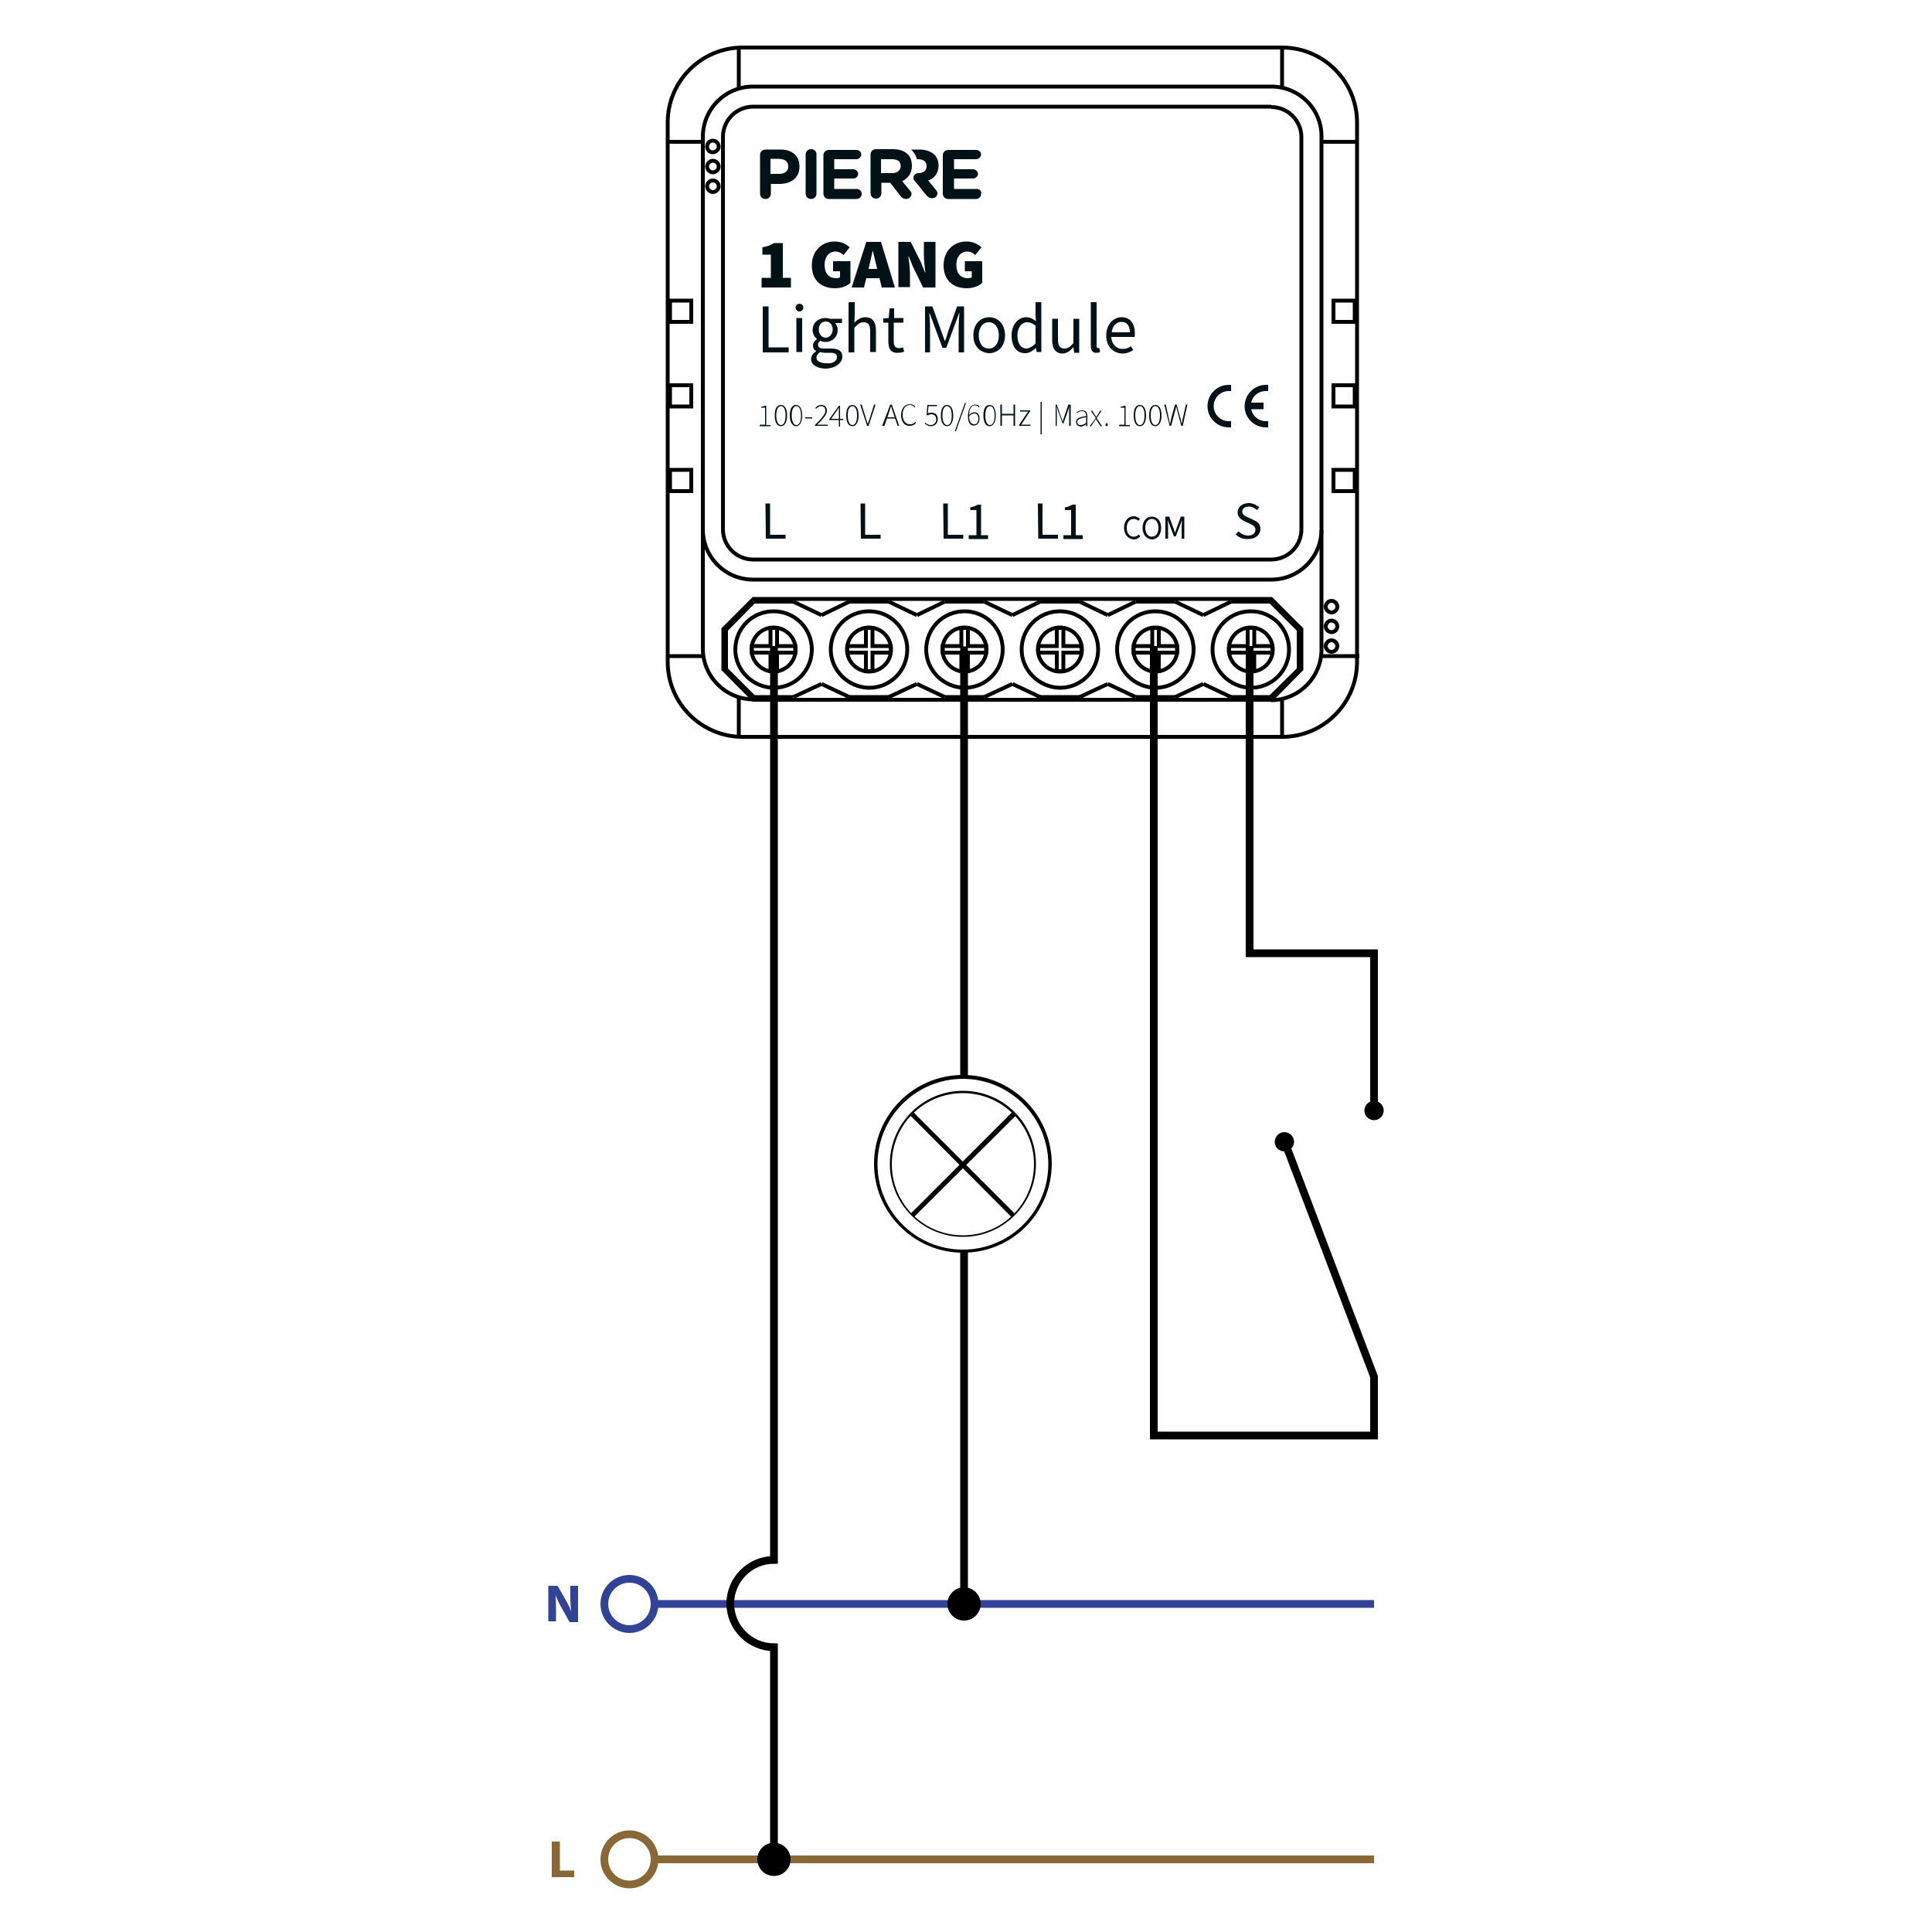 <?xml version="1.0" encoding="utf-8"?>
<!-- Generator: Adobe Illustrator 27.8.1, SVG Export Plug-In . SVG Version: 6.00 Build 0)  -->
<svg version="1.1" xmlns="http://www.w3.org/2000/svg" xmlns:xlink="http://www.w3.org/1999/xlink" x="0px" y="0px"
	 viewBox="0 0 500 500" style="enable-background:new 0 0 500 500;" xml:space="preserve">
<style type="text/css">
	.st0{display:none;}
	.st1{display:inline;}
	.st2{fill:#011216;}
	.st3{fill-rule:evenodd;clip-rule:evenodd;fill:#011216;}
	.st4{fill:none;stroke:#000000;stroke-miterlimit:10;}
	.st5{fill:none;stroke:#000000;stroke-width:2;stroke-miterlimit:10;}
	.st6{fill:none;stroke:#896837;stroke-width:2;stroke-miterlimit:10;}
	.st7{fill:none;stroke:#314297;stroke-width:2;stroke-miterlimit:10;}
	.st8{fill:#896837;}
	.st9{fill:#314297;}
	.st10{fill:none;}
	.st11{fill:none;stroke:#000000;stroke-width:2;stroke-linecap:round;stroke-miterlimit:10;}
	.st12{fill:none;stroke:#000000;stroke-linecap:round;stroke-miterlimit:10;}
</style>
<g id="Layer_3" class="st0">
	<g class="st1">
		<path d="M380.3,105.8l0.8-1c0.8,0.8,1.9,1.4,3.1,1.4c1.5,0,2.3-0.7,2.3-1.8s-0.8-1.5-1.9-2l-1.6-0.7c-1-0.4-2.3-1.2-2.3-2.9
			c0-1.7,1.5-3,3.5-3c1.3,0,2.5,0.6,3.3,1.4l-0.8,0.9c-0.7-0.6-1.5-1-2.5-1c-1.3,0-2.1,0.6-2.1,1.6c0,1.1,1,1.5,1.8,1.8l1.6,0.7
			c1.3,0.6,2.3,1.3,2.3,3c0,1.8-1.5,3.2-3.8,3.2C382.7,107.5,381.3,106.8,380.3,105.8z"/>
		<path d="M389.8,96.4c0-0.5,0.4-0.9,1-0.9c0.5,0,1,0.4,1,0.9s-0.4,0.9-1,0.9S389.8,96.9,389.8,96.4z M390.1,99h1.4v8.3h-1.4V99z"/>
		<path d="M394.3,99h1.2l0.1,1.2l0,0c0.8-0.8,1.6-1.4,2.8-1.4c1.7,0,2.5,1.1,2.5,3.2v5.2h-1.4v-5.1c0-1.5-0.5-2.2-1.6-2.2
			c-0.8,0-1.4,0.4-2.3,1.3v6h-1.4L394.3,99L394.3,99z"/>
		<path d="M402.9,108.9c0-0.7,0.5-1.4,1.2-1.9v-0.1c-0.4-0.3-0.7-0.7-0.7-1.4c0-0.7,0.5-1.2,0.9-1.5v-0.1c-0.5-0.4-1.1-1.2-1.1-2.2
			c0-1.8,1.4-2.9,3.1-2.9c0.5,0,0.9,0.1,1.2,0.2h2.9v1.1h-1.7c0.4,0.4,0.7,1,0.7,1.7c0,1.8-1.3,2.9-3,2.9c-0.4,0-0.9-0.1-1.2-0.3
			c-0.3,0.2-0.5,0.5-0.5,1s0.3,0.9,1.4,0.9h1.6c1.9,0,2.9,0.6,2.9,2c0,1.5-1.6,2.9-4.2,2.9C404.3,111.1,402.9,110.3,402.9,108.9z
			 M409.2,108.4c0-0.8-0.6-1-1.7-1h-1.4c-0.3,0-0.7,0-1.1-0.1c-0.6,0.4-0.8,0.9-0.8,1.4c0,0.9,0.9,1.4,2.4,1.4
			S409.2,109.3,409.2,108.4z M408.1,101.8c0-1.2-0.8-1.9-1.8-1.9s-1.8,0.7-1.8,1.9c0,1.2,0.8,2,1.8,2S408.1,103,408.1,101.8z"/>
		<path d="M412.1,105.6V95.2h1.4v10.6c0,0.4,0.2,0.6,0.4,0.6c0.1,0,0.1,0,0.3,0l0.2,1.1c-0.2,0.1-0.4,0.1-0.8,0.1
			C412.5,107.5,412.1,106.8,412.1,105.6z"/>
		<path d="M415.8,103.2c0-2.7,1.8-4.3,3.7-4.3c2.1,0,3.3,1.5,3.3,3.9c0,0.3,0,0.6-0.1,0.8h-5.5c0.1,1.8,1.2,2.9,2.7,2.9
			c0.8,0,1.4-0.3,2.1-0.7l0.5,0.9c-0.7,0.5-1.6,0.9-2.7,0.9C417.6,107.5,415.8,105.9,415.8,103.2z M421.6,102.5c0-1.7-0.7-2.6-2-2.6
			c-1.2,0-2.2,0.9-2.4,2.6H421.6z"/>
		<path d="M427.8,101.7c0-3.6,2.1-5.8,5-5.8c1.4,0,2.4,0.7,3.1,1.4l-0.8,0.9c-0.6-0.6-1.3-1.1-2.3-1.1c-2.1,0-3.5,1.7-3.5,4.5
			s1.3,4.6,3.5,4.6c1.1,0,1.9-0.5,2.6-1.3l0.8,0.9c-0.9,1-2,1.6-3.4,1.6C429.8,107.5,427.8,105.3,427.8,101.7z"/>
		<path d="M437.4,103.2c0-2.8,1.8-4.3,3.8-4.3s3.8,1.6,3.8,4.3c0,2.7-1.8,4.3-3.8,4.3S437.4,105.9,437.4,103.2z M443.6,103.2
			c0-1.9-1-3.2-2.4-3.2s-2.4,1.3-2.4,3.2s1,3.2,2.4,3.2S443.6,105.1,443.6,103.2z"/>
		<path d="M447.2,99h1.2l0.1,1.2l0,0c0.8-0.8,1.6-1.4,2.8-1.4c1.7,0,2.5,1.1,2.5,3.2v5.2h-1.4v-5.1c0-1.5-0.5-2.2-1.6-2.2
			c-0.8,0-1.4,0.4-2.3,1.3v6h-1.3V99z"/>
		<path d="M456.7,104.7v-4.6h-1.2V99l1.3-0.1l0.2-2.3h1.2v2.3h2.2v1.1h-2.2v4.6c0,1,0.3,1.6,1.3,1.6c0.3,0,0.7-0.1,0.9-0.2l0.3,1.1
			c-0.5,0.2-1,0.3-1.5,0.3C457.3,107.5,456.7,106.4,456.7,104.7z"/>
		<path d="M462.2,99h1.2l0.1,1.5l0,0c0.6-1,1.4-1.7,2.3-1.7c0.4,0,0.6,0,0.9,0.2l-0.3,1.2c-0.3-0.1-0.5-0.1-0.8-0.1
			c-0.7,0-1.5,0.5-2.1,1.9v5.3h-1.3V99z"/>
		<path d="M467.3,103.2c0-2.8,1.8-4.3,3.8-4.3s3.8,1.6,3.8,4.3c0,2.7-1.8,4.3-3.8,4.3S467.3,105.9,467.3,103.2z M473.6,103.2
			c0-1.9-1-3.2-2.4-3.2s-2.4,1.3-2.4,3.2s1,3.2,2.4,3.2C472.6,106.3,473.6,105.1,473.6,103.2z"/>
		<path d="M477.1,105.6V95.2h1.4v10.6c0,0.4,0.2,0.6,0.4,0.6c0.1,0,0.1,0,0.3,0l0.2,1.1c-0.2,0.1-0.4,0.1-0.8,0.1
			C477.5,107.5,477.1,106.8,477.1,105.6z"/>
	</g>
</g>
<g id="Layer_1">
</g>
<g id="Layer_2">
	<g>
		<g>
			<path class="st2" d="M198.1,130.3h1.2v8.1h4v1h-5.1L198.1,130.3L198.1,130.3z"/>
		</g>
		<g>
			<path class="st2" d="M222.7,130.3h1.2v8.1h4v1h-5.1L222.7,130.3L222.7,130.3z"/>
		</g>
		<g>
			<path class="st2" d="M244.1,130.3h1.2v8.1h4v1h-5.1L244.1,130.3L244.1,130.3z"/>
			<path class="st2" d="M250.7,138.5h2V132h-1.6v-0.7c0.8-0.1,1.4-0.4,1.9-0.7h0.9v7.9h1.8v1h-5L250.7,138.5L250.7,138.5z"/>
		</g>
		<g>
			<path class="st2" d="M268.6,130.3h1.2v8.1h4v1h-5.1L268.6,130.3L268.6,130.3z"/>
			<path class="st2" d="M275.2,138.5h2V132h-1.6v-0.7c0.8-0.1,1.4-0.4,1.9-0.7h0.9v7.9h1.8v1h-5V138.5L275.2,138.5z"/>
		</g>
		<path class="st2" d="M319.8,138.3l0.7-0.8c0.7,0.7,1.6,1.1,2.5,1.1c1.2,0,1.9-0.6,1.9-1.5s-0.7-1.2-1.5-1.6l-1.3-0.6
			c-0.8-0.4-1.8-1-1.8-2.3c0-1.4,1.2-2.4,2.9-2.4c1.1,0,2,0.5,2.7,1.1l-0.6,0.7c-0.6-0.5-1.2-0.9-2.1-0.9c-1,0-1.7,0.5-1.7,1.3
			c0,0.9,0.8,1.2,1.5,1.5l1.3,0.6c1.1,0.5,1.9,1.1,1.9,2.4c0,1.4-1.2,2.6-3.1,2.6C321.7,139.6,320.6,139.1,319.8,138.3z"/>
		<g>
			<path class="st2" d="M290.9,136.6c0-1.8,1.1-3,2.5-3c0.7,0,1.2,0.3,1.6,0.7l-0.4,0.5c-0.3-0.3-0.7-0.5-1.2-0.5
				c-1.1,0-1.8,0.9-1.8,2.3s0.7,2.3,1.8,2.3c0.5,0,1-0.2,1.3-0.6l0.4,0.5c-0.4,0.5-1,0.8-1.7,0.8C292,139.5,290.9,138.4,290.9,136.6
				z"/>
			<path class="st2" d="M295.7,136.6c0-1.8,1-2.9,2.4-2.9s2.4,1.1,2.4,2.9s-1,3-2.4,3C296.7,139.5,295.7,138.4,295.7,136.6z
				 M299.8,136.6c0-1.4-0.7-2.3-1.7-2.3s-1.7,0.9-1.7,2.3s0.7,2.3,1.7,2.3S299.8,138,299.8,136.6z"/>
			<path class="st2" d="M301.7,133.7h0.9l1.1,3c0.1,0.4,0.3,0.8,0.4,1.2l0,0c0.1-0.4,0.3-0.8,0.4-1.2l1.1-3h0.9v5.7h-0.7v-3.1
				c0-0.5,0.1-1.2,0.1-1.7l0,0l-0.5,1.3l-1.1,2.9h-0.5l-1.1-2.9l-0.5-1.3l0,0c0,0.5,0.1,1.2,0.1,1.7v3.1h-0.7v-5.7H301.7z"/>
		</g>
		<path class="st2" d="M197,71.9h2.5v-6h-2.2V64c1.3-0.2,2.2-0.6,3-1.1h2.3v9h2.1v2.5h-7.6v-2.5H197z M210.1,68.7
			c0-3.9,2.7-6.2,5.9-6.2c1.8,0,3,0.7,3.9,1.5l-1.6,2c-0.6-0.5-1.1-0.9-2.1-0.9c-1.6,0-2.8,1.3-2.8,3.4c0,2.2,1,3.5,3.1,3.5
			c0.3,0,0.7-0.1,0.9-0.2v-1.6h-1.8v-2.6h4.5v5.6c-0.8,0.8-2.3,1.4-4,1.4C212.7,74.6,210.1,72.7,210.1,68.7L210.1,68.7z M224.2,62.6
			h3.8l3.6,11.8h-3.4l-1.4-5.7c-0.3-1.1-0.6-2.6-0.9-3.7h-0.1c-0.2,1.2-0.6,2.6-0.8,3.7l-1.4,5.7h-3.2L224.2,62.6L224.2,62.6z
			 M223.2,69.6h5.8V72h-5.8V69.6z M232.5,62.6h3.2l2.6,5.2l1.1,2.7h0.1c-0.2-1.3-0.4-3.1-0.4-4.5v-3.4h3v11.8h-3.2l-2.6-5.3
			l-1.1-2.7h-0.1c0.2,1.4,0.4,3.1,0.4,4.5v3.4h-3V62.6L232.5,62.6z M244.2,68.7c0-3.9,2.7-6.2,5.9-6.2c1.8,0,3,0.7,3.9,1.5l-1.6,2
			c-0.6-0.5-1.1-0.9-2.1-0.9c-1.6,0-2.8,1.3-2.8,3.4c0,2.2,1,3.5,3.1,3.5c0.3,0,0.7-0.1,0.9-0.2v-1.6h-1.8v-2.6h4.5v5.6
			c-0.8,0.8-2.3,1.4-4,1.4C246.8,74.6,244.2,72.7,244.2,68.7L244.2,68.7z M197.4,79.3h1.5v10.6h5.2v1.3h-6.7V79.3L197.4,79.3z
			 M205.9,79.6c0-0.6,0.5-1,1-1s1,0.4,1,1s-0.5,1-1,1S205.9,80.2,205.9,79.6z M206.1,82.3h1.5v8.8h-1.5V82.3z M209.9,92.9
			c0-0.7,0.5-1.4,1.3-2v-0.1c-0.5-0.2-0.8-0.7-0.8-1.4s0.5-1.3,1-1.6v-0.1c-0.6-0.5-1.1-1.3-1.1-2.3c0-1.9,1.5-3.1,3.3-3.1
			c0.5,0,0.9,0.1,1.2,0.2h3.1v1.1h-1.8c0.4,0.4,0.7,1,0.7,1.8c0,1.8-1.4,3.1-3.2,3.1c-0.4,0-0.9-0.1-1.3-0.3c-0.3,0.2-0.6,0.6-0.6,1
			c0,0.6,0.4,1,1.5,1h1.7c2.1,0,3.1,0.6,3.1,2.1c0,1.6-1.8,3.1-4.5,3.1C211.4,95.3,209.9,94.4,209.9,92.9L209.9,92.9z M216.6,92.4
			c0-0.8-0.6-1.1-1.8-1.1h-1.5c-0.3,0-0.7-0.1-1.1-0.2c-0.6,0.5-0.9,1-0.9,1.4c0,1,1,1.5,2.6,1.5C215.5,94.2,216.6,93.4,216.6,92.4
			L216.6,92.4z M215.5,85.3c0-1.3-0.8-2.1-1.8-2.1s-1.8,0.8-1.8,2.1s0.9,2.1,1.8,2.1S215.5,86.5,215.5,85.3z M219.7,78.2h1.5v3.5
			l-0.1,1.8c0.8-0.8,1.7-1.4,2.9-1.4c1.8,0,2.7,1.2,2.7,3.5v5.5h-1.5v-5.4c0-1.6-0.5-2.3-1.7-2.3c-0.9,0-1.5,0.5-2.4,1.4v6.4h-1.5
			V78.3h0.1V78.2z M229.9,88.4v-4.9h-1.3v-1.1l1.4-0.1l0.2-2.5h1.2v2.5h2.4v1.2h-2.5v4.9c0,1,0.3,1.7,1.4,1.7c0.3,0,0.7-0.1,1-0.2
			L234,91c-0.5,0.2-1.1,0.3-1.6,0.3C230.5,91.4,229.9,90.2,229.9,88.4L229.9,88.4z M239.5,79.3h1.8l2.3,6.4c0.3,0.8,0.6,1.7,0.9,2.5
			h0.1c0.3-0.8,0.6-1.7,0.8-2.5l2.3-6.4h1.8v11.9h-1.4v-6.6c0-1,0.1-2.5,0.2-3.5h-0.1l-1,2.7l-2.3,6.2h-1l-2.3-6.2l-1-2.7h-0.1
			c0.1,1,0.2,2.5,0.2,3.5v6.6h-1.3V79.3H239.5z M251.9,86.8c0-3,1.9-4.7,4.1-4.7c2.2,0,4.1,1.7,4.1,4.7c0,2.9-1.9,4.6-4.1,4.6
			C253.8,91.3,251.9,89.7,251.9,86.8z M258.5,86.8c0-2-1-3.4-2.6-3.4s-2.6,1.4-2.6,3.4s1,3.4,2.6,3.4S258.5,88.8,258.5,86.8z
			 M261.8,86.8c0-2.9,1.8-4.7,3.8-4.7c1,0,1.7,0.4,2.5,1l-0.1-1.5v-3.4h1.5v12.9h-1.2l-0.2-1H268c-0.7,0.7-1.6,1.3-2.7,1.3
			C263.1,91.4,261.8,89.7,261.8,86.8z M268,88.9v-4.6c-0.7-0.6-1.4-0.9-2.2-0.9c-1.4,0-2.5,1.4-2.5,3.4c0,2.1,0.9,3.4,2.4,3.4
			C266.5,90.1,267.2,89.7,268,88.9z M272.3,88v-5.5h1.5v5.4c0,1.6,0.5,2.3,1.7,2.3c0.9,0,1.5-0.5,2.3-1.4v-6.3h1.5v8.8H278l-0.2-1.4
			h-0.1c-0.8,1-1.7,1.6-2.9,1.6C273.2,91.4,272.3,90.2,272.3,88L272.3,88z M282.3,89.4V78.2h1.5v11.3c0,0.5,0.2,0.6,0.4,0.6
			c0.1,0,0.2,0,0.3-0.1l0.2,1.1c-0.2,0.1-0.5,0.2-0.9,0.2C282.8,91.4,282.3,90.7,282.3,89.4L282.3,89.4z M286.3,86.8
			c0-2.9,1.9-4.7,3.9-4.7c2.3,0,3.5,1.6,3.5,4.2c0,0.3,0,0.6-0.1,0.9h-6c0.1,1.8,1.2,3.1,2.9,3.1c0.9,0,1.5-0.2,2.2-0.7l0.6,1
			c-0.8,0.5-1.7,0.9-2.9,0.9C288.2,91.4,286.2,89.7,286.3,86.8L286.3,86.8z M292.4,86c0-1.8-0.8-2.7-2.2-2.7c-1.2,0-2.3,1-2.5,2.7
			H292.4z M236,42.9L236,42.9c0-0.6-0.1-1.2-0.3-1.8c-0.2-0.5-0.5-0.9-0.8-1.2c-0.8-0.8-2.1-1.3-3.8-1.3h-4.4
			c-0.8,0-1.4,0.6-1.4,1.4v10c0,0.8,0.6,1.4,1.4,1.4s1.4-0.6,1.4-1.4v-2.7h2.3l2.7,3.5c0.3,0.4,0.8,0.7,1.4,0.7s1.4-0.5,1.4-1.3
			c0-0.4-0.2-0.7-0.5-1l-1.9-2.3C235,46.1,236,44.9,236,42.9L236,42.9z M233.1,43c0,1-0.8,1.8-2.2,1.8H228v-3.6h2.8
			C232.3,41.2,233.1,41.8,233.1,43L233.1,43z M202,38.7h-3.9c-0.8,0-1.4,0.6-1.4,1.4v10c0,0.8,0.6,1.4,1.4,1.4s1.4-0.6,1.4-1.4v-2.5
			h2.2c2.9,0,5.2-1.5,5.2-4.4V43C206.9,40.4,205.1,38.7,202,38.7L202,38.7z M204,43.1c0,1.1-0.8,1.9-2.3,1.9h-2.3v-3.9h2.2
			C203.2,41.2,204,41.8,204,43.1L204,43.1z M209.9,38.6c-0.8,0-1.4,0.6-1.4,1.4v10.1c0,0.8,0.6,1.4,1.4,1.4s1.4-0.6,1.4-1.4V40
			C211.4,39.2,210.7,38.6,209.9,38.6z M221.8,48.9h-5.9v-2.7h4.9c0.7,0,1.3-0.6,1.3-1.2s-0.6-1.2-1.3-1.2h-4.9v-2.6h5.7
			c0.7,0,1.3-0.6,1.3-1.2c0-0.7-0.6-1.2-1.3-1.2h-7.1c-0.8,0-1.4,0.6-1.4,1.4v9.9c0,0.8,0.6,1.4,1.4,1.4h7.2c0.7,0,1.3-0.6,1.3-1.2
			C223.1,49.5,222.5,49,221.8,48.9L221.8,48.9z M252.8,48.9h-5.9v-2.7h4.9c0.7,0,1.3-0.6,1.3-1.2s-0.6-1.2-1.3-1.2h-4.9v-2.6h5.7
			c0.7,0,1.3-0.6,1.3-1.2c0-0.7-0.6-1.2-1.3-1.2h-7.2c-0.8,0-1.4,0.6-1.4,1.4v9.9c0,0.8,0.6,1.4,1.4,1.4h7.2c0.7,0,1.3-0.6,1.3-1.2
			C254.1,49.4,253.5,48.9,252.8,48.9L252.8,48.9z M240.2,46.7l1.9,2.3c0.2,0.3,0.5,0.6,0.5,1c0,0.8-0.6,1.3-1.4,1.3
			c-0.7,0-1-0.3-1.4-0.7l-3-3.7l-0.2-0.2c-0.2-0.2-0.2-0.4-0.2-0.6c0,0,0,0,0-0.1c0-0.4,0.2-0.8,0.6-1c0.2-0.2,0.5-0.2,0.7-0.2
			c1.3,0,2.1-0.7,2.1-1.8l0,0c0-1.2-0.8-1.8-2.3-1.8h-0.2c-0.2-0.9-0.7-1.6-1.3-2.3c-0.1-0.1-0.2-0.2-0.3-0.2h2.3
			c1.6,0,2.9,0.5,3.8,1.3c0.7,0.7,1.1,1.7,1.1,2.9V43C242.8,44.9,241.8,46.2,240.2,46.7L240.2,46.7z"/>
		<g>
			<path class="st2" d="M196.7,109.9h1.3v-4.4h-1v-0.2c0.4-0.1,0.8-0.2,1-0.3h0.3v5h1.1v0.3h-2.8L196.7,109.9L196.7,109.9z"/>
			<path class="st2" d="M200.5,107.5c0-1.8,0.6-2.7,1.6-2.7s1.6,1,1.6,2.7s-0.6,2.8-1.6,2.8S200.5,109.3,200.5,107.5z M203.3,107.5
				c0-1.6-0.5-2.4-1.2-2.4s-1.2,0.8-1.2,2.4s0.5,2.5,1.2,2.5S203.3,109.2,203.3,107.5z"/>
			<path class="st2" d="M204.4,107.5c0-1.8,0.6-2.7,1.6-2.7s1.6,1,1.6,2.7s-0.6,2.8-1.6,2.8C205.1,110.3,204.4,109.3,204.4,107.5z
				 M207.3,107.5c0-1.6-0.5-2.4-1.2-2.4s-1.2,0.8-1.2,2.4s0.5,2.5,1.2,2.5S207.3,109.2,207.3,107.5z"/>
			<path class="st2" d="M208.4,108h1.8v0.3h-1.8V108z"/>
			<path class="st2" d="M210.9,110c1.8-1.8,2.7-2.8,2.7-3.7c0-0.6-0.3-1.2-1.1-1.2c-0.5,0-0.9,0.3-1.3,0.7l-0.2-0.2
				c0.4-0.5,0.9-0.8,1.5-0.8c1,0,1.5,0.6,1.5,1.5c0,1-1,2.1-2.5,3.6c0.3,0,0.6,0,0.9,0h1.8v0.3h-3.3V110L210.9,110z"/>
			<path class="st2" d="M217.1,106.4c0-0.2,0-0.6,0-0.9l0,0c-0.2,0.2-0.3,0.4-0.4,0.6l-1.6,2.3h3.1v0.3h-3.6v-0.2l2.5-3.5h0.3v5.4
				h-0.3V106.4z"/>
			<path class="st2" d="M219,107.5c0-1.8,0.6-2.7,1.6-2.7s1.6,1,1.6,2.7s-0.6,2.8-1.6,2.8S219,109.3,219,107.5z M221.8,107.5
				c0-1.6-0.5-2.4-1.2-2.4s-1.2,0.8-1.2,2.4s0.5,2.5,1.2,2.5S221.8,109.2,221.8,107.5z"/>
			<path class="st2" d="M222.6,104.7h0.4l1,3.2c0.2,0.6,0.3,1.2,0.6,1.8l0,0c0.2-0.6,0.4-1.2,0.6-1.8l1-3.2h0.4l-1.8,5.5h-0.4
				L222.6,104.7z"/>
			<path class="st2" d="M230.4,104.7h0.4l1.9,5.5h-0.4l-1.1-3.2c-0.2-0.6-0.4-1.2-0.6-1.9l0,0c-0.2,0.6-0.4,1.3-0.6,1.9l-1.1,3.2
				h-0.6L230.4,104.7z M229.3,108h2.5v0.3h-2.5V108z"/>
			<path class="st2" d="M233.2,107.4c0-1.8,1-2.8,2.3-2.8c0.6,0,1.1,0.3,1.4,0.6l-0.2,0.2c-0.3-0.3-0.7-0.6-1.2-0.6
				c-1.2,0-1.9,1-1.9,2.5s0.7,2.5,1.9,2.5c0.6,0,1-0.2,1.4-0.6l0.2,0.2c-0.4,0.5-0.9,0.8-1.6,0.8
				C234.1,110.3,233.2,109.2,233.2,107.4z"/>
			<path class="st2" d="M239.3,109.6l0.2-0.2c0.3,0.3,0.7,0.6,1.4,0.6s1.4-0.6,1.4-1.4c0-0.9-0.5-1.4-1.3-1.4c-0.4,0-0.6,0.2-1,0.3
				l-0.2-0.2l0.2-2.5h2.5v0.3h-2.2l-0.2,1.9c0.2-0.2,0.6-0.2,1-0.2c0.9,0,1.6,0.5,1.6,1.7c0,1.1-0.9,1.8-1.7,1.8
				C240.1,110.3,239.7,109.9,239.3,109.6z"/>
			<path class="st2" d="M243.5,107.5c0-1.8,0.6-2.7,1.6-2.7s1.6,1,1.6,2.7s-0.6,2.8-1.6,2.8S243.5,109.3,243.5,107.5z M246.3,107.5
				c0-1.6-0.5-2.4-1.2-2.4s-1.2,0.8-1.2,2.4s0.5,2.5,1.2,2.5C245.9,110,246.3,109.2,246.3,107.5z"/>
			<path class="st2" d="M249.7,104.3h0.3l-2.6,7.3h-0.3L249.7,104.3z"/>
			<path class="st2" d="M250.5,107.8c0-2.3,1-3.1,1.9-3.1c0.5,0,0.9,0.2,1.1,0.5l-0.2,0.2c-0.2-0.3-0.6-0.5-0.9-0.5
				c-0.9,0-1.6,0.7-1.6,2.7c0,1.3,0.4,2.2,1.4,2.2c0.6,0,1-0.6,1-1.4s-0.3-1.4-1.1-1.4c-0.4,0-0.9,0.2-1.4,0.9v-0.4
				c0.4-0.5,0.9-0.8,1.4-0.8c1,0,1.4,0.6,1.4,1.7c0,1-0.6,1.7-1.4,1.7C251.2,110.3,250.5,109.4,250.5,107.8z"/>
			<path class="st2" d="M254.5,107.5c0-1.8,0.6-2.7,1.6-2.7s1.6,1,1.6,2.7s-0.6,2.8-1.6,2.8S254.5,109.3,254.5,107.5z M257.4,107.5
				c0-1.6-0.5-2.4-1.2-2.4c-0.7,0-1.2,0.8-1.2,2.4s0.5,2.5,1.2,2.5C256.9,110,257.4,109.2,257.4,107.5z"/>
			<path class="st2" d="M258.9,104.7h0.4v2.4h3v-2.4h0.4v5.5h-0.4v-2.7h-3v2.7h-0.4V104.7z"/>
			<path class="st2" d="M263.7,110l2.4-3.5H264v-0.3h2.6v0.2l-2.3,3.5h2.4v0.3h-2.9L263.7,110L263.7,110z"/>
			<path class="st2" d="M269.3,104h0.3v8.4h-0.3V104z"/>
			<path class="st2" d="M272.9,104.7h0.6l1.1,3.2c0.2,0.4,0.3,0.8,0.4,1.2l0,0c0.2-0.4,0.2-0.8,0.4-1.2l1.1-3.2h0.6v5.5h-0.4v-3.6
				c0-0.5,0-1,0.1-1.5l0,0l-0.4,1.2l-1.2,3.3H275l-1.2-3.3l-0.4-1.2l0,0c0,0.5,0.1,1,0.1,1.5v3.6h-0.3v-5.5H272.9z"/>
			<path class="st2" d="M278.5,109.2c0-0.9,0.8-1.3,2.6-1.5c0-0.6-0.2-1.3-1-1.3c-0.6,0-1,0.2-1.3,0.5l-0.2-0.2
				c0.3-0.2,0.8-0.5,1.5-0.5c1,0,1.3,0.7,1.3,1.5v2.6h-0.3v-0.5l0,0c-0.4,0.3-0.9,0.6-1.4,0.6C279,110.3,278.5,110,278.5,109.2z
				 M281.1,109.4V108c-1.7,0.2-2.3,0.6-2.3,1.2c0,0.6,0.4,0.8,0.9,0.8S280.6,109.8,281.1,109.4z"/>
			<path class="st2" d="M283.6,108.2l-1.3-1.9h0.4l0.6,1c0.2,0.2,0.2,0.4,0.4,0.6l0,0c0.2-0.2,0.2-0.4,0.4-0.6l0.6-1h0.4l-1.3,1.9
				l1.4,2.1h-0.4l-0.7-1.1c-0.2-0.2-0.3-0.5-0.5-0.7l0,0c-0.2,0.2-0.3,0.5-0.5,0.7l-0.7,1.1H282L283.6,108.2z"/>
			<path class="st2" d="M286.1,109.9c0-0.2,0.2-0.4,0.3-0.4s0.3,0.2,0.3,0.4s-0.2,0.4-0.3,0.4C286.2,110.3,286.1,110.2,286.1,109.9z
				"/>
			<path class="st2" d="M289.7,109.9h1.3v-4.4h-1v-0.2c0.4-0.1,0.8-0.2,1-0.3h0.3v5h1.1v0.3h-2.8L289.7,109.9L289.7,109.9z"/>
			<path class="st2" d="M293.4,107.5c0-1.8,0.6-2.7,1.6-2.7s1.6,1,1.6,2.7s-0.6,2.8-1.6,2.8S293.4,109.3,293.4,107.5z M296.2,107.5
				c0-1.6-0.5-2.4-1.2-2.4c-0.7,0-1.2,0.8-1.2,2.4s0.5,2.5,1.2,2.5C295.7,110,296.2,109.2,296.2,107.5z"/>
			<path class="st2" d="M297.4,107.5c0-1.8,0.6-2.7,1.6-2.7s1.6,1,1.6,2.7s-0.6,2.8-1.6,2.8S297.4,109.3,297.4,107.5z M300.2,107.5
				c0-1.6-0.5-2.4-1.2-2.4c-0.7,0-1.2,0.8-1.2,2.4s0.5,2.5,1.2,2.5C299.7,110,300.2,109.2,300.2,107.5z"/>
			<path class="st2" d="M301.3,104.7h0.4l0.7,3.2c0.2,0.6,0.2,1.2,0.4,1.8l0,0c0.2-0.6,0.2-1.2,0.4-1.8l0.9-3.2h0.4l0.9,3.2
				c0.2,0.6,0.3,1.2,0.4,1.8l0,0c0.2-0.6,0.2-1.2,0.4-1.8l0.7-3.2h0.4l-1.2,5.5h-0.4l-1-3.8c-0.1-0.4-0.2-0.8-0.3-1.2l0,0
				c-0.1,0.4-0.2,0.8-0.3,1.2l-1,3.8h-0.4L301.3,104.7z"/>
		</g>
		<g>
			<path class="st3" d="M318.6,109v1.6c-0.2,0-0.4,0-0.6,0c-3.1,0-5.5-2.5-5.5-5.5c0-3.1,2.5-5.5,5.5-5.5c0.2,0,0.4,0,0.6,0v1.6
				c-0.2,0-0.4,0-0.6,0c-2.2,0-3.9,1.8-3.9,3.9c0,2.2,1.8,3.9,3.9,3.9C318.2,109,318.5,109,318.6,109L318.6,109z"/>
			<path class="st3" d="M323.8,104.2h3.2v1.7h-3.2c0.4,1.8,1.9,3.1,3.8,3.1c0.2,0,0.4,0,0.6,0v1.6c-0.2,0-0.4,0-0.6,0
				c-3.1,0-5.5-2.5-5.5-5.5s2.5-5.5,5.5-5.5c0.2,0,0.4,0,0.6,0v1.6c-0.2,0-0.4,0-0.6,0C325.7,101.2,324.2,102.4,323.8,104.2
				L323.8,104.2z"/>
		</g>
		<path class="st4" d="M331.8,190.7H192.2c-10.7,0-19.4-8.7-19.4-19.4V31.7c0-10.7,8.7-19.4,19.4-19.4h139.6
			c10.7,0,19.4,8.7,19.4,19.4v139.6C351.2,182,342.5,190.7,331.8,190.7z"/>
		<path class="st4" d="M329,27.7c4.3,0,7.8,3.5,7.8,7.8V137c0,4.3-3.5,7.8-7.8,7.8H194.9c-4.3,0-7.8-3.5-7.8-7.8V35.4
			c0-4.3,3.5-7.8,7.8-7.8H329 M329,22.4H194.9c-7.2,0-13,5.8-13,13V137c0,7.2,5.8,13,13,13H329c7.2,0,13-5.8,13-13V35.4
			C342.1,28.2,336.2,22.4,329,22.4z"/>
		<polygon class="st4" points="329,181.1 195,181.1 187.2,173.2 187.2,162.8 195,155 329,155 336.8,162.8 336.8,173.2 		"/>
		<line class="st4" x1="187.9" y1="173.2" x2="195.1" y2="180.4"/>
		<line class="st4" x1="212.6" y1="177" x2="219.8" y2="180.4"/>
		<line class="st4" x1="195.1" y1="180.4" x2="205.3" y2="180.4"/>
		<line class="st4" x1="219.8" y1="180.4" x2="230" y2="180.4"/>
		<line class="st4" x1="244.5" y1="180.4" x2="254.7" y2="180.4"/>
		<line class="st4" x1="269.2" y1="180.4" x2="279.4" y2="180.4"/>
		<line class="st4" x1="293.9" y1="180.4" x2="304.1" y2="180.4"/>
		<line class="st4" x1="318.6" y1="180.4" x2="328.8" y2="180.4"/>
		<line class="st4" x1="237.3" y1="177" x2="244.5" y2="180.4"/>
		<line class="st4" x1="212.6" y1="159.2" x2="205.3" y2="155.7"/>
		<line class="st4" x1="262" y1="177" x2="269.2" y2="180.4"/>
		<line class="st4" x1="187.9" y1="163" x2="187.9" y2="173.2"/>
		<line class="st4" x1="328.8" y1="155.7" x2="318.6" y2="155.7"/>
		<line class="st4" x1="304.1" y1="155.7" x2="293.9" y2="155.7"/>
		<line class="st4" x1="279.4" y1="155.7" x2="269.2" y2="155.7"/>
		<line class="st4" x1="254.7" y1="155.7" x2="244.5" y2="155.7"/>
		<line class="st4" x1="230" y1="155.7" x2="219.8" y2="155.7"/>
		<line class="st4" x1="205.3" y1="155.7" x2="195.1" y2="155.7"/>
		<line class="st4" x1="237.3" y1="159.2" x2="230" y2="155.7"/>
		<line class="st4" x1="286.7" y1="177" x2="293.9" y2="180.4"/>
		<line class="st4" x1="262" y1="159.2" x2="254.7" y2="155.7"/>
		<line class="st4" x1="311.4" y1="177" x2="318.6" y2="180.4"/>
		<line class="st4" x1="286.7" y1="159.2" x2="279.4" y2="155.7"/>
		<line class="st4" x1="311.4" y1="159.2" x2="304.1" y2="155.7"/>
		<line class="st4" x1="336.1" y1="163" x2="328.8" y2="155.7"/>
		<line class="st4" x1="195.1" y1="155.7" x2="187.9" y2="163"/>
		<line class="st4" x1="219.8" y1="155.7" x2="212.6" y2="159.2"/>
		<line class="st4" x1="244.5" y1="155.7" x2="237.3" y2="159.2"/>
		<line class="st4" x1="205.3" y1="180.4" x2="212.6" y2="177"/>
		<line class="st4" x1="269.2" y1="155.7" x2="262" y2="159.2"/>
		<line class="st4" x1="336.1" y1="173.2" x2="336.1" y2="163"/>
		<line class="st4" x1="230" y1="180.4" x2="237.3" y2="177"/>
		<line class="st4" x1="293.9" y1="155.7" x2="286.7" y2="159.2"/>
		<line class="st4" x1="254.7" y1="180.4" x2="262" y2="177"/>
		<line class="st4" x1="318.6" y1="155.7" x2="311.4" y2="159.2"/>
		<line class="st4" x1="279.4" y1="180.4" x2="286.7" y2="177"/>
		<line class="st4" x1="304.1" y1="180.4" x2="311.4" y2="177"/>
		<line class="st4" x1="328.8" y1="180.4" x2="336.1" y2="173.2"/>
		<path class="st4" d="M190.3,168.1c0-5.5,4.4-9.9,9.9-9.9s9.9,4.4,9.9,9.9s-4.4,9.9-9.9,9.9C194.8,177.9,190.3,173.5,190.3,168.1z"
			/>
		<path class="st4" d="M215,168.1c0-5.5,4.4-9.9,9.9-9.9s9.9,4.4,9.9,9.9s-4.4,9.9-9.9,9.9C219.5,177.9,215,173.5,215,168.1z"/>
		<path class="st4" d="M239.7,168.1c0-5.5,4.4-9.9,9.9-9.9s9.9,4.4,9.9,9.9s-4.4,9.9-9.9,9.9C244.2,177.9,239.7,173.5,239.7,168.1z"
			/>
		<path class="st4" d="M194.5,168.1c0-3.1,2.5-5.7,5.7-5.7c3.1,0,5.7,2.5,5.7,5.7c0,3.1-2.5,5.7-5.7,5.7
			C197.1,173.8,194.5,171.2,194.5,168.1z"/>
		<path class="st4" d="M183,37.9c0-0.8,0.7-1.5,1.5-1.5s1.5,0.7,1.5,1.5s-0.7,1.5-1.5,1.5C183.7,39.5,183,38.8,183,37.9z"/>
		<path class="st4" d="M183,43.1c0-0.8,0.7-1.5,1.5-1.5s1.5,0.7,1.5,1.5s-0.7,1.5-1.5,1.5S183,43.9,183,43.1z"/>
		<path class="st4" d="M183,48.2c0-0.8,0.7-1.5,1.5-1.5s1.5,0.7,1.5,1.5s-0.7,1.5-1.5,1.5S183,49,183,48.2z"/>
		<path class="st4" d="M343.1,157c0-0.8,0.7-1.5,1.5-1.5s1.5,0.7,1.5,1.5s-0.7,1.5-1.5,1.5C343.8,158.5,343.1,157.8,343.1,157z"/>
		<path class="st4" d="M343.1,162.1c0-0.8,0.7-1.5,1.5-1.5s1.5,0.7,1.5,1.5s-0.7,1.5-1.5,1.5C343.8,163.6,343.1,162.9,343.1,162.1z"
			/>
		<path class="st4" d="M343.1,167.2c0-0.8,0.7-1.5,1.5-1.5s1.5,0.7,1.5,1.5s-0.7,1.5-1.5,1.5C343.8,168.7,343.1,168,343.1,167.2z"/>
		<path class="st4" d="M219.2,168.1c0-3.1,2.5-5.7,5.7-5.7c3.1,0,5.7,2.5,5.7,5.7c0,3.1-2.5,5.7-5.7,5.7
			C221.8,173.8,219.2,171.2,219.2,168.1z"/>
		<path class="st4" d="M243.9,168.1c0-3.1,2.5-5.7,5.7-5.7c3.1,0,5.7,2.5,5.7,5.7c0,3.1-2.5,5.7-5.7,5.7
			C246.5,173.8,243.9,171.2,243.9,168.1z"/>
		<path class="st4" d="M264.4,168.1c0-5.5,4.4-9.9,9.9-9.9s9.9,4.4,9.9,9.9s-4.4,9.9-9.9,9.9C268.9,177.9,264.4,173.5,264.4,168.1z"
			/>
		<path class="st4" d="M289.1,168.1c0-5.5,4.4-9.9,9.9-9.9s9.9,4.4,9.9,9.9s-4.4,9.9-9.9,9.9C293.6,177.9,289.1,173.5,289.1,168.1z"
			/>
		<path class="st4" d="M313.8,168.1c0-5.5,4.4-9.9,9.9-9.9s9.9,4.4,9.9,9.9s-4.4,9.9-9.9,9.9C318.3,177.9,313.8,173.5,313.8,168.1z"
			/>
		<path class="st4" d="M268.6,168.1c0-3.1,2.5-5.7,5.7-5.7c3.1,0,5.7,2.5,5.7,5.7c0,3.1-2.5,5.7-5.7,5.7
			C271.2,173.8,268.6,171.2,268.6,168.1z"/>
		<path class="st4" d="M293.3,168.1c0-3.1,2.5-5.7,5.7-5.7c3.1,0,5.7,2.5,5.7,5.7c0,3.1-2.5,5.7-5.7,5.7
			C295.9,173.8,293.3,171.2,293.3,168.1z"/>
		<path class="st4" d="M318,168.1c0-3.1,2.5-5.7,5.7-5.7c3.1,0,5.7,2.5,5.7,5.7c0,3.1-2.5,5.7-5.7,5.7
			C320.6,173.8,318,171.2,318,168.1z"/>
		<polygon class="st4" points="205.8,167.2 201.1,167.2 201.1,162.5 199.4,162.5 199.4,167.2 194.6,167.2 194.6,168.9 199.4,168.9 
			199.4,173.7 201.1,173.7 201.1,168.9 205.8,168.9 		"/>
		<polygon class="st4" points="230.5,167.2 225.8,167.2 225.8,162.5 224.1,162.5 224.1,167.2 219.3,167.2 219.3,168.9 224.1,168.9 
			224.1,173.7 225.8,173.7 225.8,168.9 230.5,168.9 		"/>
		<polygon class="st4" points="255.2,167.2 250.5,167.2 250.5,162.5 248.8,162.5 248.8,167.2 244,167.2 244,168.9 248.8,168.9 
			248.8,173.7 250.5,173.7 250.5,168.9 255.2,168.9 		"/>
		<polygon class="st4" points="279.9,167.2 275.2,167.2 275.2,162.5 273.5,162.5 273.5,167.2 268.7,167.2 268.7,168.9 273.5,168.9 
			273.5,173.7 275.2,173.7 275.2,168.9 279.9,168.9 		"/>
		<polygon class="st4" points="304.6,167.2 299.9,167.2 299.9,162.5 298.2,162.5 298.2,167.2 293.4,167.2 293.4,168.9 298.2,168.9 
			298.2,173.7 299.9,173.7 299.9,168.9 304.6,168.9 		"/>
		<polygon class="st4" points="329.3,167.2 324.6,167.2 324.6,162.5 322.9,162.5 322.9,167.2 318.1,167.2 318.1,168.9 322.9,168.9 
			322.9,173.7 324.6,173.7 324.6,168.9 329.3,168.9 		"/>
		<rect x="173.4" y="77.8" class="st4" width="5.5" height="5.5"/>
		<rect x="173.4" y="99.7" class="st4" width="5.5" height="5.5"/>
		<rect x="173.4" y="121.6" class="st4" width="5.5" height="5.5"/>
		<rect x="345.1" y="77.8" class="st4" width="5.5" height="5.5"/>
		<rect x="345.1" y="99.7" class="st4" width="5.5" height="5.5"/>
		<rect x="345.1" y="121.6" class="st4" width="5.5" height="5.5"/>
		<line class="st4" x1="191.2" y1="12.3" x2="191.2" y2="22.7"/>
		<line class="st4" x1="191.2" y1="180.6" x2="191.2" y2="191"/>
		<line class="st4" x1="172.8" y1="36.7" x2="182" y2="36.7"/>
		<line class="st4" x1="172.8" y1="169.8" x2="182" y2="169.8"/>
		<line class="st4" x1="342.3" y1="169.8" x2="351.8" y2="169.8"/>
		<line class="st4" x1="331.8" y1="12.3" x2="331.8" y2="22.5"/>
		<line class="st4" x1="331.8" y1="180.6" x2="331.8" y2="190.8"/>
		<line class="st4" x1="342" y1="36.7" x2="351.2" y2="36.7"/>
		<path class="st4" d="M181.9,137v30.9c0,7.2,5.9,13.1,13.1,13.1h0"/>
		<path class="st4" d="M342,137.2v30.9c0,7.2-5.9,13.1-13.1,13.1h0"/>
		<circle cx="355.6" cy="287.4" r="2.5"/>
		<circle cx="332.4" cy="295.5" r="2.5"/>
		<line class="st4" x1="236.3" y1="314.5" x2="262.6" y2="288.3"/>
		<line class="st4" x1="236" y1="288.4" x2="262.1" y2="314.6"/>
		<g>
			<circle class="st10" cx="249.2" cy="301.3" r="22.5"/>
		</g>
		<g>
			<path d="M249.2,324.2c-12.6,0-23-10.3-23-23s10.3-23,23-23c12.6,0,23,10.3,23,23C272.1,314,261.9,324.2,249.2,324.2z
				 M249.2,279.2c-12.2,0-22.1,9.9-22.1,22.1s9.9,22.1,22.1,22.1c12.2,0,22.1-9.9,22.1-22.1S261.3,279.2,249.2,279.2z"/>
		</g>
		<g>
			<circle class="st10" cx="249.2" cy="301.3" r="18.6"/>
		</g>
		<g>
			<path d="M249.2,320.1c-10.3,0-18.9-8.4-18.9-18.9c0-10.3,8.4-18.9,18.9-18.9c10.5,0,18.9,8.4,18.9,18.9S259.6,320.1,249.2,320.1z
				 M249.2,282.9c-10.2,0-18.4,8.2-18.4,18.4c0,10.2,8.2,18.4,18.4,18.4s18.4-8.2,18.4-18.4S259.3,282.9,249.2,282.9z"/>
		</g>
		<g>
			<rect x="230.8" y="300.8" transform="matrix(0.707 -0.707 0.707 0.707 -140.034 264.466)" width="36.8" height="0.9"/>
		</g>
		<g>
			<rect x="248.8" y="282.9" transform="matrix(0.707 -0.707 0.707 0.707 -140.056 264.463)" width="0.9" height="36.8"/>
		</g>
		<line class="st5" x1="249.5" y1="278.6" x2="249.5" y2="167.3"/>
		<line class="st5" x1="249.5" y1="415.1" x2="249.5" y2="323.9"/>
		<line class="st6" x1="169.4" y1="481.2" x2="355.6" y2="481.2"/>
		<circle class="st7" cx="162.9" cy="415.1" r="6.5"/>
		<line class="st7" x1="169.4" y1="415.1" x2="355.6" y2="415.1"/>
		<circle class="st6" cx="162.9" cy="481.2" r="6.5"/>
		<circle cx="200.3" cy="481.2" r="4.3"/>
		<circle cx="249.5" cy="415.1" r="4.3"/>
		<path class="st5" d="M200.3,481.2v-53.5v-1.4c-6.2,0-11.3-5.1-11.3-11.3s5.1-11.3,11.3-11.3v-0.4V376V226.9v-59.7"/>
		<polyline class="st5" points="298.6,167.2 298.6,371.5 355.6,371.5 355.6,356.3 332.4,295.3 		"/>
		<polyline class="st5" points="323.4,167.2 323.4,246.7 355.6,246.7 355.6,287.4 		"/>
		<g>
			<g>
				<g>
					<g>
						<path class="st8" d="M142.8,476.6h2.1v7.5h3.7v1.7h-5.8L142.8,476.6L142.8,476.6z"/>
					</g>
				</g>
			</g>
		</g>
		<g>
			<g>
				<g>
					<g>
						<path class="st9" d="M141.9,419.8v-9.4h2.4l2,3.5c0.6,1,1.2,2.2,1.5,3.2l0,0c-0.1-1.3-0.2-2.5-0.2-3.9v-2.8h2v9.4h-2.2l-2-3.6
							c-0.6-1-1.2-2.2-1.6-3.4l0,0c0,1.3,0.1,2.5,0.1,4v2.8h-2V419.8z"/>
					</g>
				</g>
			</g>
		</g>
	</g>
</g>
</svg>
